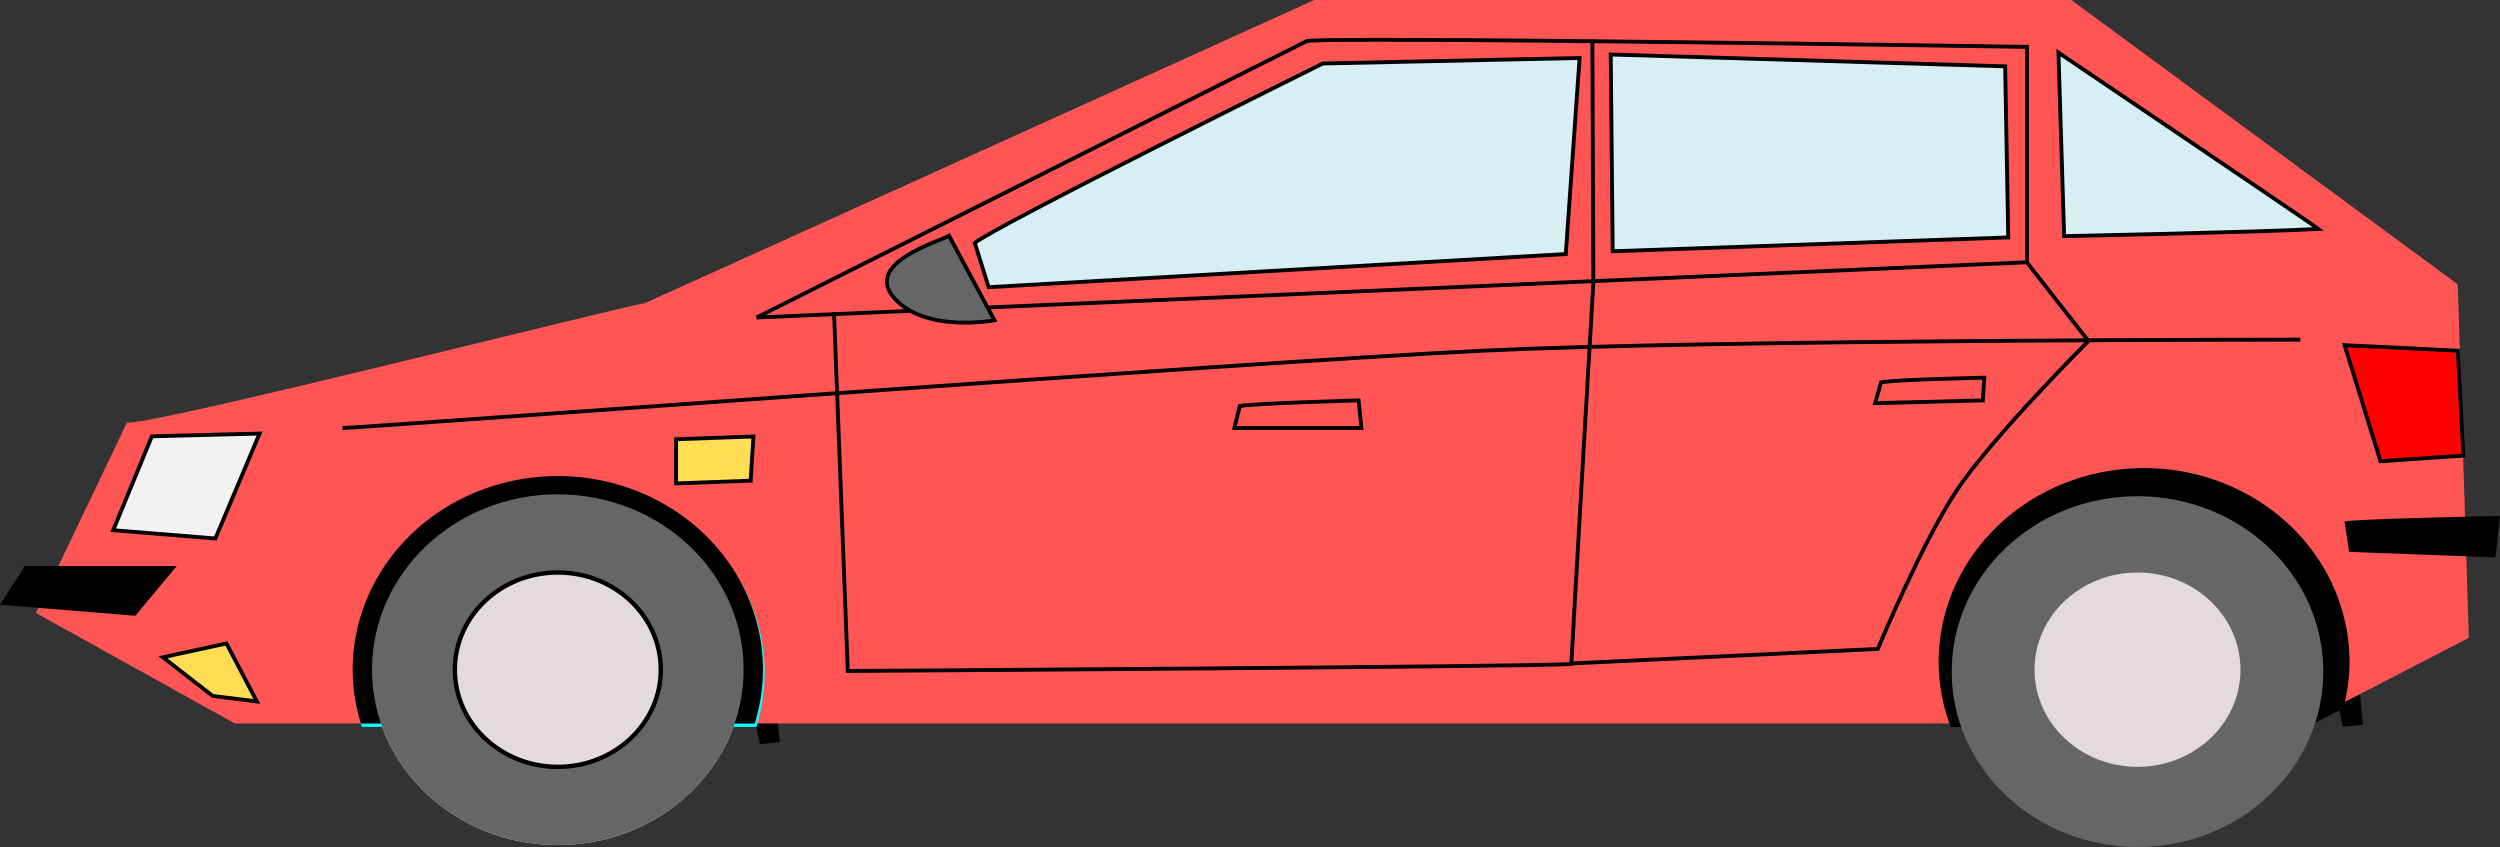 <?xml version="1.0" encoding="UTF-8"?>
<svg width="171.09mm" height="57.964mm" version="1.1" viewBox="0 0 171.09 57.964" xmlns="http://www.w3.org/2000/svg">
<rect x="0" y="0" width="171.09" height="57.964" fill="#333333" stroke="none"/>
<g transform="translate(-22.868 -101.4)">
<path d="m74.196 149.26 0.679 3.061 1.358-0.128-0.272-2.933z"/>
<path d="m182.53 148.07 0.679 3.061 1.358-0.128-0.272-2.933z"/>
<path d="m31.561 130.31c1.134 0.378 36.097-8.505 35.341-8.127-0.756 0.378 45.924-20.789 45.924-20.789h51.783l26.458 19.466 0.756 24.19-11.339 5.859h-141.55l-13.607-7.559z" fill="#f55"/>
<path transform="scale(.265)" d="m640 503.52a53.061 50.076 0 0 0-53.061 50.076 53.061 50.076 0 0 0 3.127 16.785h92.076l9.312-4.812a53.061 50.076 0 0 0 1.605-11.973 53.061 50.076 0 0 0-53.061-50.076z"/>
<path transform="scale(.265)" d="m230.71 506.37a53.061 50.076 0 0 0-53.062 50.074 53.061 50.076 0 0 0 2.121 13.93h101.87a53.061 50.076 0 0 0 2.135-13.93 53.061 50.076 0 0 0-53.061-50.074z" fill="#0ff"/>
<path d="m112.26 104.23-37.609 18.899 86.935-3.78v-14.741s-49.137-0.756-49.326-0.378z" fill="none" stroke="#000" stroke-width=".265px"/>
<path d="m163.74 105 0.389 12.559s12.883-0.256 17.406-0.489c-0.756-0.567-17.795-12.07-17.795-12.07z" fill="#d7eef4" stroke="#000" stroke-width=".265px"/>
<path d="m33.262 131.26 7.37-0.189-3.024 7.182-6.993-0.567z" fill="#f2f2f2" stroke="#000" stroke-width=".265px"/>
<path d="m34.018 146.38 4.347-0.945 2.079 3.969-3.024-0.378z" fill="#fd5" stroke="#000" stroke-width=".265px"/>
<path d="m69.137 131.46v3.024l5.103-0.189 0.189-3.024z" fill="#fd5" stroke="#000" stroke-width=".265px"/>
<path d="m191.07 125.4-7.748-0.378 2.457 7.938 5.67-0.378z" fill="#f00" stroke="#000" stroke-width=".265px"/>
<path d="m183.32 137.09c0.771-0.189 10.635-0.378 10.635-0.378l-0.308 2.835-10.018-0.378z"/>
<path d="m24.568 140.14h10.394l-2.835 3.402-9.26-0.756z"/>
<path d="m107.72 129.18c1.323-0.189 8.127-0.378 8.127-0.378l0.189 1.89h-8.693z" fill="none" stroke="#000" stroke-width=".265px"/>
<path d="m151.6 127.57c0.756-0.189 7.071-0.323 7.071-0.323l-0.111 1.556-7.37 0.189z" fill="none" stroke="#000" stroke-width=".265px"/>
<path d="m89.58 118.03c1.323-1.134 23.813-12.284 23.813-12.284l17.576-0.378-0.945 13.418-39.499 2.268z" fill="#d7eef4" stroke="#000" stroke-width=".265px"/>
<path d="m133.1 105.13 0.134 13.464 27.071-0.945-0.212-11.708z" fill="#d7eef4" stroke="#000" stroke-width=".265px"/>
<path d="m79.942 122.75 0.945 24.568s46.255-0.283 49.515-0.472c0.047-1.134 1.512-26.175 1.512-26.175" fill="none" stroke="#000" stroke-width=".265px"/>
<path d="m130.45 146.8c3.118-0.142 20.93-0.992 20.93-0.992s3-7.252 5.41-10.867c2.409-3.615 9.001-10.205 9.001-10.205l-4.252-5.433" fill="none" stroke="#000" stroke-width=".265px"/>
<path d="m46.302 130.69c1.323 0 62.177-4.536 78.052-5.292 15.875-0.756 55.94-0.756 55.94-0.756" fill="none" stroke="#000" stroke-width=".265px"/>
<ellipse cx="61.043" cy="147.23" rx="12.716" ry="12.001" fill="#afb"/>
<ellipse cx="61.043" cy="147.23" rx="7.047" ry="6.65" fill="#e3dbdb"/>
<path d="m61.043 133.98a14.039 13.249 0 0 0-14.039 13.249 14.039 13.249 0 0 0 0.561 3.686h26.952a14.039 13.249 0 0 0 0.565-3.686 14.039 13.249 0 0 0-14.039-13.249z"/>
<ellipse cx="61.043" cy="147.23" rx="12.716" ry="12.001" fill="#666"/>
<ellipse cx="61.043" cy="147.23" rx="7.047" ry="6.65" fill="#e3dbdb" stroke="#000" stroke-linecap="round" stroke-linejoin="round" stroke-width=".3"/>
<ellipse cx="169.15" cy="147.36" rx="12.716" ry="12.001" fill="#666"/>
<ellipse cx="169.15" cy="147.23" rx="7.047" ry="6.65" fill="#e3dbdb"/>
<path d="m131.91 120.67-0.067-16.571" fill="none" stroke="#000" stroke-width=".265px"/>
<path d="m87.814 117.53c-0.668 0.401-5.88 1.871-3.742 4.276s6.854 1.514 6.854 1.514z" fill="#666" stroke="#000" stroke-width=".265px"/>
</g>
</svg>
